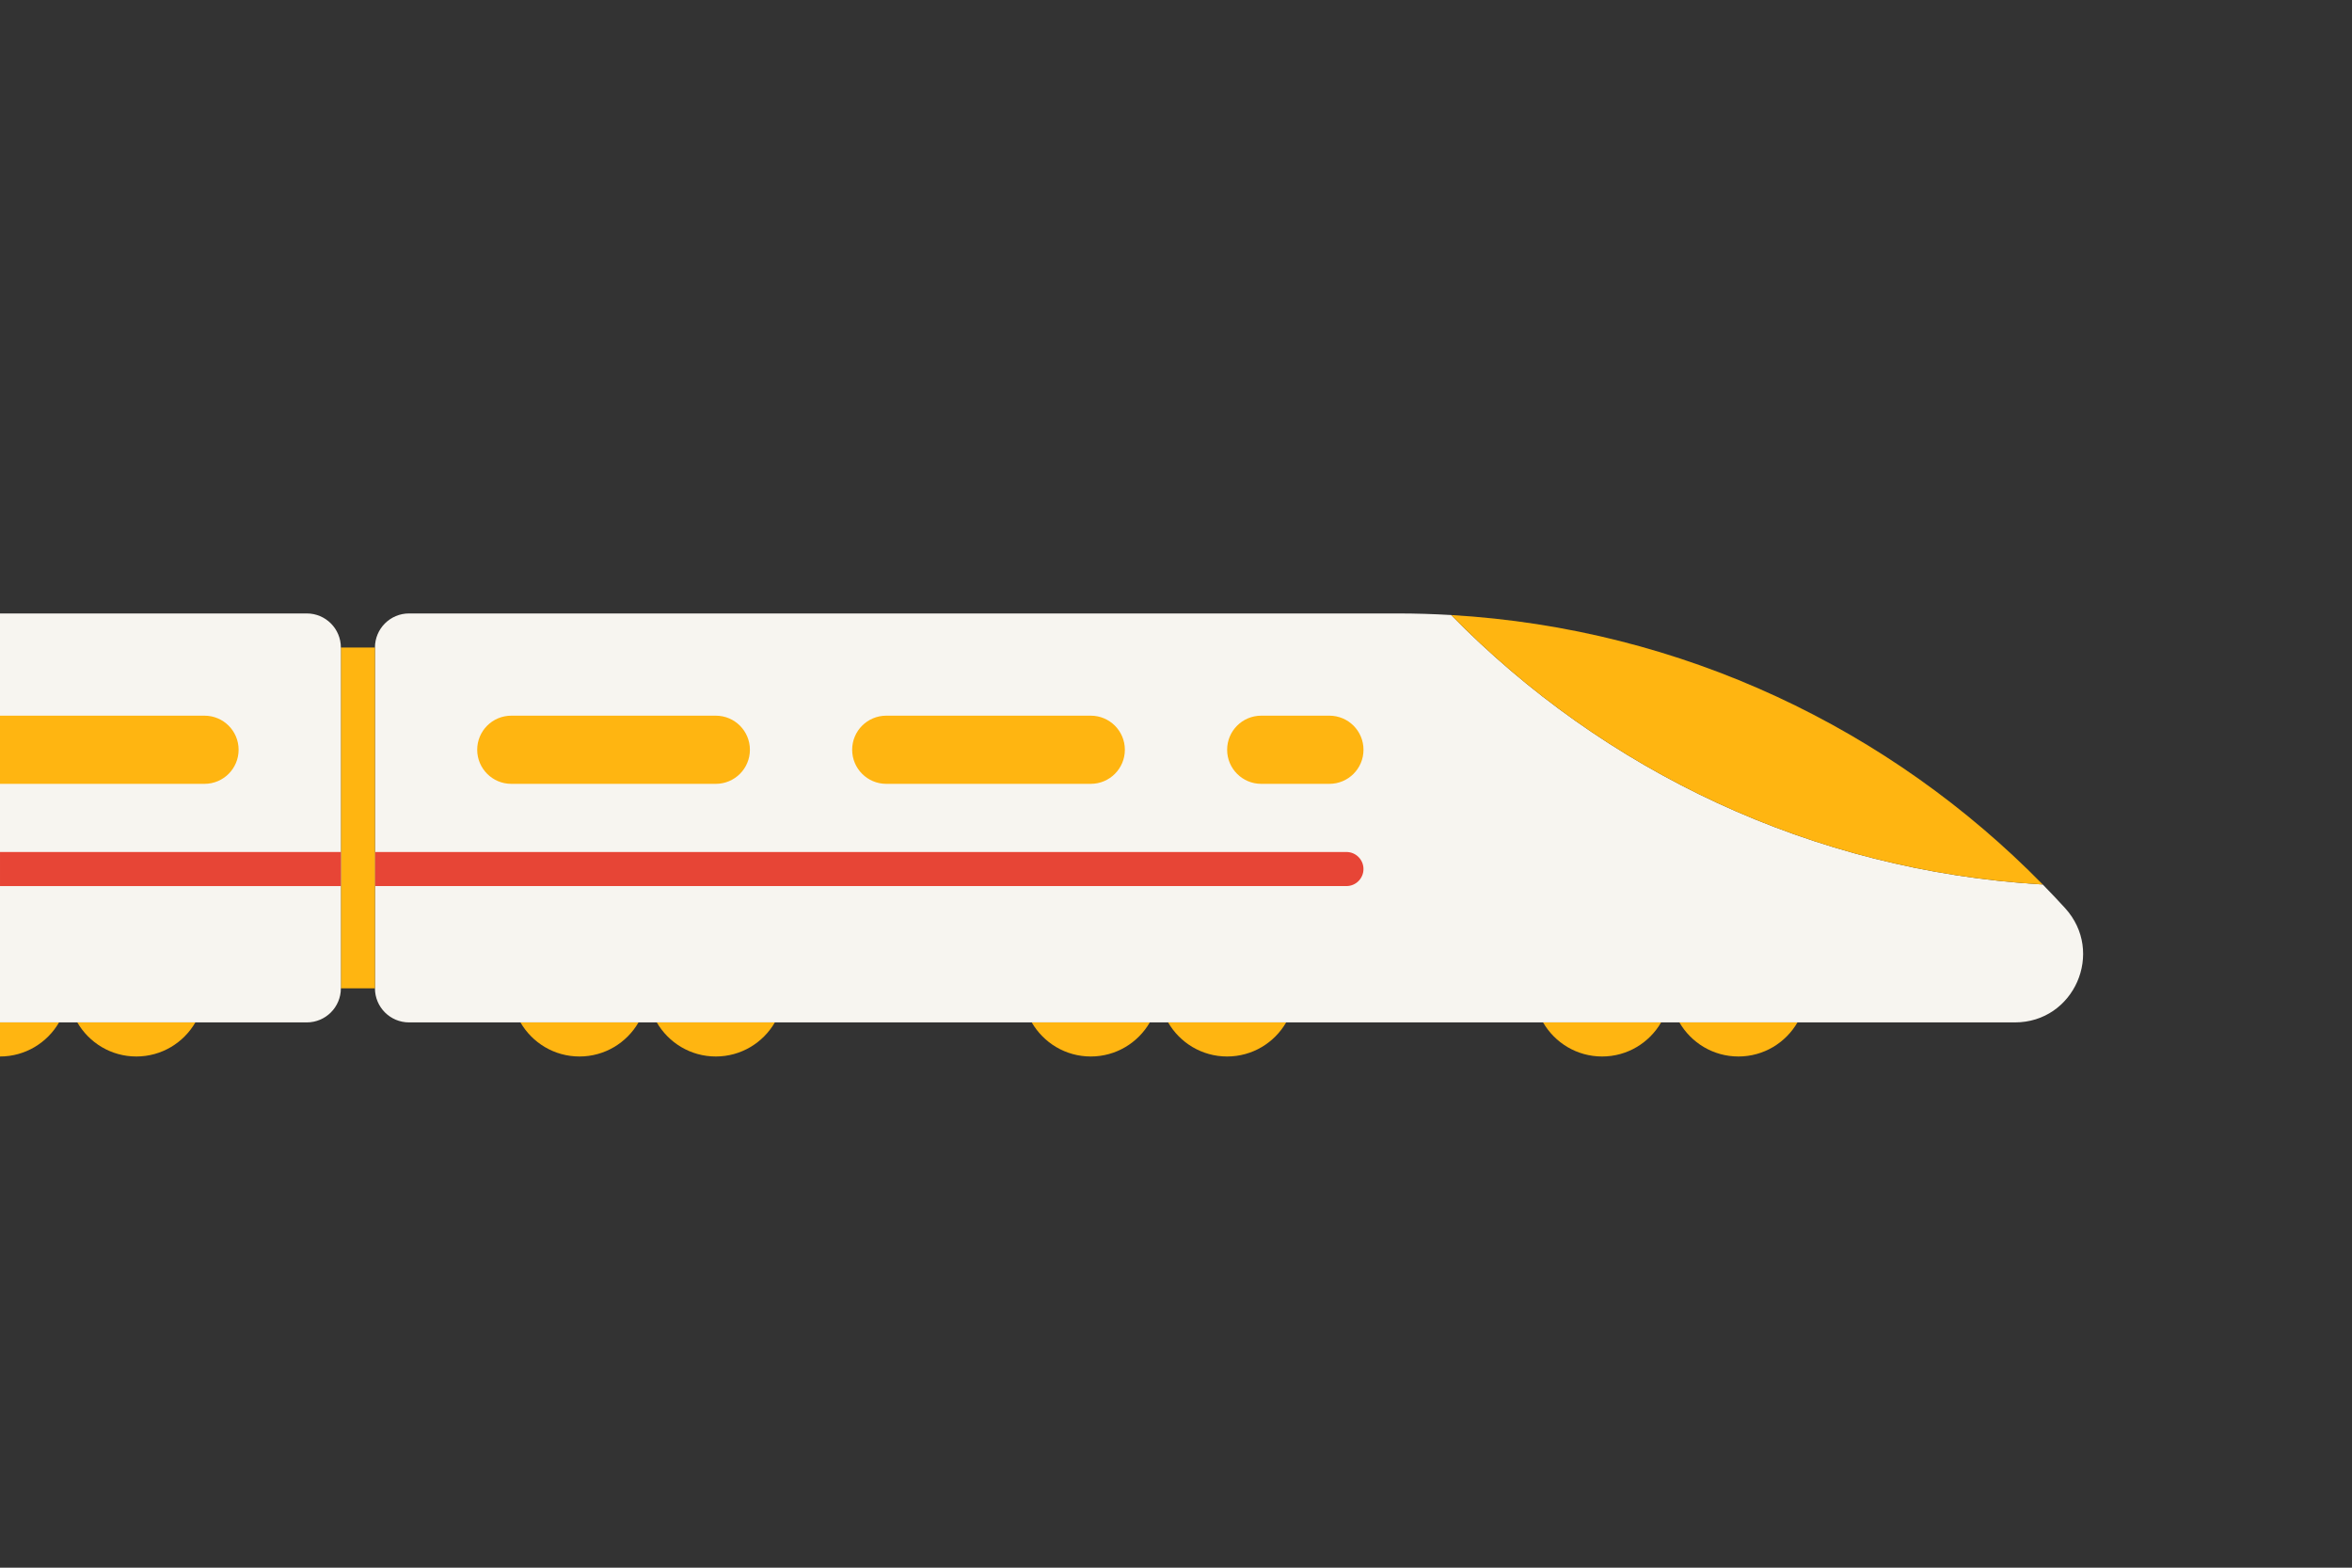 <?xml version="1.0" encoding="utf-8"?>
<!-- Generator: Adobe Illustrator 23.0.0, SVG Export Plug-In . SVG Version: 6.00 Build 0)  -->
<svg version="1.1" xmlns="http://www.w3.org/2000/svg" xmlns:xlink="http://www.w3.org/1999/xlink" x="0px" y="0px" width="1275px"
	 height="850px" viewBox="0 0 1275 850" style="enable-background:new 0 0 1275 850;" xml:space="preserve">
<rect x="0" y="0" width="1275" height="850" fill="#333333" stroke="none"/>
<style type="text/css">
	.st0{fill:none;}
	.st1{fill:#FFB511;}
	.st2{fill:#F7F5F0;}
	.st3{fill:#E74536;}
</style>
<g id="Laag_1">
</g>
<g id="Laag_2">
	<rect class="st0" width="1275" height="850"/>
	<g>
		<g>
			<path class="st1" d="M282.13,554.35c6.39,11.04,18.32,18.48,32,18.48s25.61-7.44,32-18.48H282.13z"/>
			<path class="st1" d="M0,554.35v18.48c13.68,0,25.61-7.44,32-18.48H0z"/>
			<path class="st1" d="M41.91,554.35c6.39,11.04,18.32,18.48,32,18.48s25.61-7.44,32-18.48H41.91z"/>
			<path class="st1" d="M356.04,554.35c6.39,11.04,18.32,18.48,32,18.48s25.61-7.44,32-18.48H356.04z"/>
			<path class="st1" d="M633.22,554.35c6.39,11.04,18.32,18.48,32,18.48s25.61-7.44,32-18.48H633.22z"/>
			<path class="st1" d="M910.39,554.35c6.39,11.04,18.32,18.48,32,18.48s25.61-7.44,32-18.48H910.39z"/>
			<path class="st1" d="M836.48,554.35c6.39,11.04,18.32,18.48,32,18.48s25.61-7.44,32-18.48H836.48z"/>
			<path class="st1" d="M559.3,554.35c6.39,11.04,18.32,18.48,32,18.48s25.61-7.44,32-18.48H559.3z"/>
		</g>
		<path class="st2" d="M1119.46,492.37c-3.96-4.34-7.99-8.6-12.1-12.79c-125.42-7.34-238.15-61.88-320.7-146.11
			c-9.61-0.56-19.3-0.86-29.05-0.86l0,0H221.74c-10.21,0-18.48,8.27-18.48,18.48v184.78c0,10.21,8.27,18.48,18.48,18.48h125.94
			c0,0,0,0,0,0h744.58C1124.45,554.35,1141.15,516.15,1119.46,492.37z"/>
		<path class="st3" d="M203.26,480.43h526.63c5.1,0,9.24-4.14,9.24-9.24v0c0-5.1-4.14-9.24-9.24-9.24H203.26V480.43z"/>
		<path class="st1" d="M683.7,425h36.96c10.21,0,18.48-8.27,18.48-18.48v0c0-10.21-8.27-18.48-18.48-18.48H683.7
			c-10.21,0-18.48,8.27-18.48,18.48v0C665.22,416.73,673.49,425,683.7,425z"/>
		<path class="st1" d="M480.43,425H591.3c10.21,0,18.48-8.27,18.48-18.48v0c0-10.21-8.27-18.48-18.48-18.48H480.43
			c-10.21,0-18.48,8.27-18.48,18.48v0C461.96,416.73,470.23,425,480.43,425z"/>
		<path class="st1" d="M277.17,425h110.87c10.21,0,18.48-8.27,18.48-18.48v0c0-10.21-8.27-18.48-18.48-18.48H277.17
			c-10.21,0-18.48,8.27-18.48,18.48v0C258.7,416.73,266.97,425,277.17,425z"/>
		<rect x="184.78" y="351.09" class="st1" width="18.48" height="184.78"/>
		<path class="st2" d="M0,554.35h166.3c10.21,0,18.48-8.27,18.48-18.48V351.09c0-10.21-8.27-18.48-18.48-18.48H0L0,554.35z"/>
		
			<rect x="0" y="461.96" transform="matrix(-1 -1.756556e-10 1.756556e-10 -1 184.783 942.391)" class="st3" width="184.78" height="18.48"/>
		<path class="st1" d="M110.87,425H0l0-36.96h110.87c10.21,0,18.48,8.27,18.48,18.48v0C129.35,416.73,121.07,425,110.87,425z"/>
		<path class="st1" d="M786.66,333.47c82.55,84.24,195.28,138.77,320.7,146.11C1024.81,395.34,912.07,340.8,786.66,333.47z"/>
	</g>
</g>
</svg>
